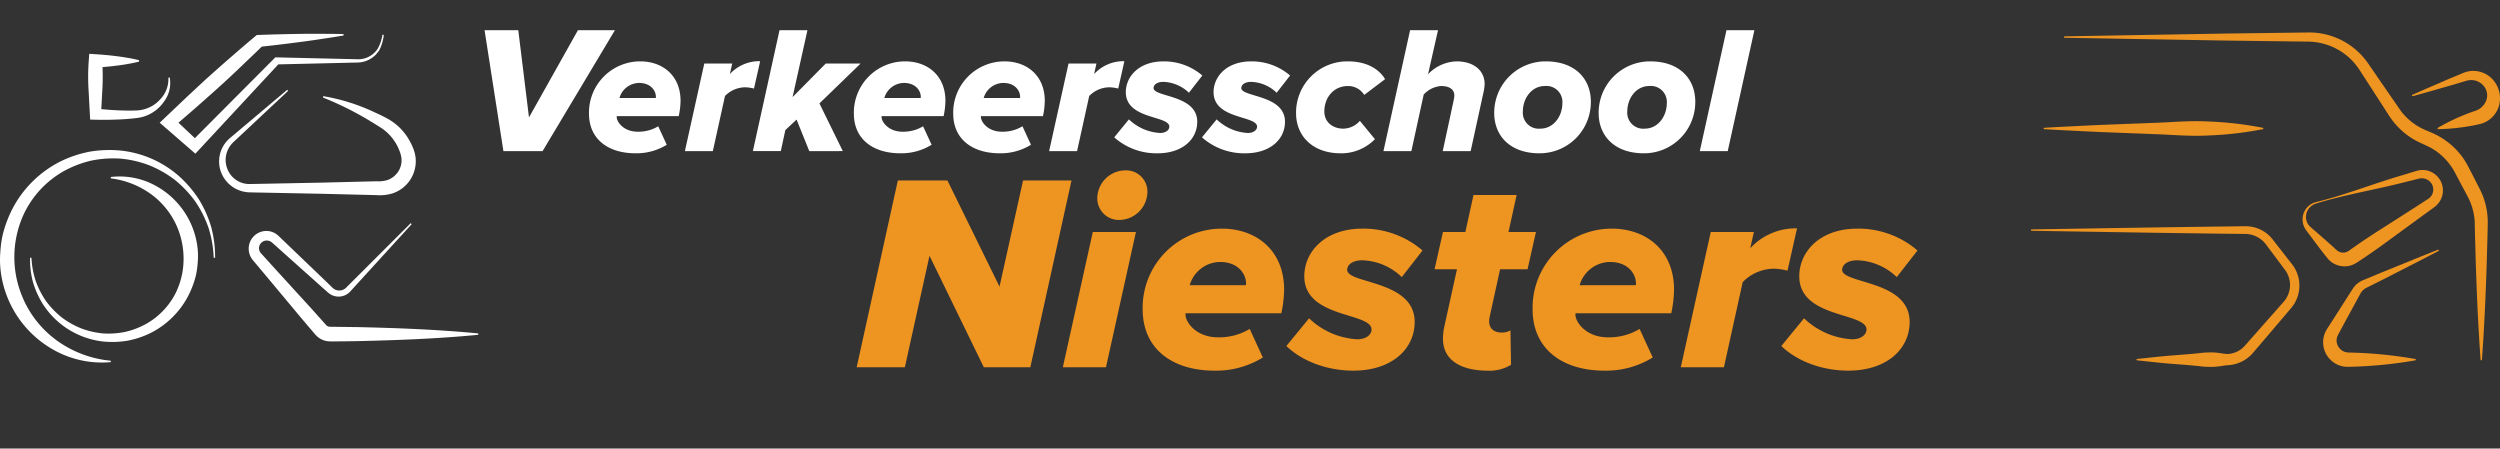 <svg xmlns="http://www.w3.org/2000/svg" viewBox="0 0 535.468 96.069">
  <rect x="0" y="0" width="535.468" height="96.069" fill="#333333" stroke="none"/>
  <defs>
    <style>
      .cls-1 {
        fill: #fff;
      }

      .cls-2 {
        fill: #ed9421;
      }
    </style>
  </defs>
  <title>Logo Niesters neg zonder bg</title>
  <g id="Layer_4" data-name="Layer 4">
    <g>
      <path class="cls-1" d="M255.2,286.368l-4.039-25.9h7.223l2.292,18.679,10.485-18.679h7.922l-15.495,25.9Z" transform="translate(-147.374 -254.001)"/>
      <path class="cls-1" d="M273.528,278.33a10.972,10.972,0,0,1,10.99-11.184c4.738,0,8.621,2.99,8.621,8.466a16.654,16.654,0,0,1-.388,3.262H279.47v.233c0,.932,1.4,3.106,4.5,3.106a8.2,8.2,0,0,0,4.388-1.165l1.825,3.961a12.339,12.339,0,0,1-6.679,1.825C277.528,286.834,273.528,283.728,273.528,278.33Zm14.291-3.34c.039-.039.039-.233.039-.271,0-1.2-1.01-2.952-3.611-2.952a4.424,4.424,0,0,0-4.194,3.223Z" transform="translate(-147.374 -254.001)"/>
      <path class="cls-1" d="M294.07,286.368l4.155-18.757h5.98l-.5,2.252a8.556,8.556,0,0,1,6.485-2.757l-1.321,5.864a8.1,8.1,0,0,0-1.941-.272,6.121,6.121,0,0,0-4.272,1.864l-2.6,11.806Z" transform="translate(-147.374 -254.001)"/>
      <path class="cls-1" d="M320.71,286.368l-2.718-6.757-2.408,2.252-.971,4.5h-5.98l5.708-25.9h5.98l-3.185,14.33,7.107-7.185H331.7l-8.815,8.543,5.01,10.213Z" transform="translate(-147.374 -254.001)"/>
      <path class="cls-1" d="M330.262,278.33a10.972,10.972,0,0,1,10.99-11.184c4.737,0,8.621,2.99,8.621,8.466a16.654,16.654,0,0,1-.388,3.262H336.2v.233c0,.932,1.4,3.106,4.5,3.106a8.2,8.2,0,0,0,4.388-1.165l1.825,3.961a12.339,12.339,0,0,1-6.679,1.825C334.262,286.834,330.262,283.728,330.262,278.33Zm14.291-3.34c.039-.039.039-.233.039-.271,0-1.2-1.01-2.952-3.611-2.952a4.424,4.424,0,0,0-4.194,3.223Z" transform="translate(-147.374 -254.001)"/>
      <path class="cls-1" d="M351.542,278.33a10.972,10.972,0,0,1,10.99-11.184c4.738,0,8.621,2.99,8.621,8.466a16.654,16.654,0,0,1-.388,3.262H357.483v.233c0,.932,1.4,3.106,4.5,3.106a8.2,8.2,0,0,0,4.388-1.165l1.825,3.961a12.339,12.339,0,0,1-6.679,1.825C355.542,286.834,351.542,283.728,351.542,278.33Zm14.291-3.34c.039-.039.039-.233.039-.271,0-1.2-1.01-2.952-3.611-2.952a4.424,4.424,0,0,0-4.194,3.223Z" transform="translate(-147.374 -254.001)"/>
      <path class="cls-1" d="M372.084,286.368l4.155-18.757h5.98l-.5,2.252a8.556,8.556,0,0,1,6.485-2.757l-1.321,5.864a8.1,8.1,0,0,0-1.941-.272,6.121,6.121,0,0,0-4.272,1.864l-2.6,11.806Z" transform="translate(-147.374 -254.001)"/>
      <path class="cls-1" d="M386.025,283.417l3.146-3.845a10.486,10.486,0,0,0,6.679,2.913c1.2,0,1.98-.622,1.98-1.359,0-2.408-9.32-1.514-9.32-7.378,0-3.378,2.834-6.6,8.039-6.6a12.569,12.569,0,0,1,8.349,3.029l-2.874,3.689a8.253,8.253,0,0,0-5.475-2.33c-1.4,0-2.1.66-2.1,1.32,0,1.98,9.359,1.4,9.359,7.223,0,3.767-3.185,6.757-8.5,6.757A13.606,13.606,0,0,1,386.025,283.417Z" transform="translate(-147.374 -254.001)"/>
      <path class="cls-1" d="M404.82,283.417l3.146-3.845a10.486,10.486,0,0,0,6.679,2.913c1.2,0,1.98-.622,1.98-1.359,0-2.408-9.32-1.514-9.32-7.378,0-3.378,2.834-6.6,8.039-6.6a12.571,12.571,0,0,1,8.35,3.029l-2.875,3.689a8.253,8.253,0,0,0-5.475-2.33c-1.4,0-2.1.66-2.1,1.32,0,1.98,9.359,1.4,9.359,7.223,0,3.767-3.185,6.757-8.5,6.757A13.606,13.606,0,0,1,404.82,283.417Z" transform="translate(-147.374 -254.001)"/>
      <path class="cls-1" d="M424.974,278.213a10.974,10.974,0,0,1,11.106-11.067c4.077,0,6.679,1.67,7.961,3.806l-4.466,3.378a4.041,4.041,0,0,0-3.534-1.9c-2.951,0-5.01,2.408-5.01,5.437,0,2.33,1.825,3.689,4.078,3.689a4.8,4.8,0,0,0,3.533-1.67l3.224,3.922a10.045,10.045,0,0,1-7.34,3.029C428.663,286.834,424.974,283.262,424.974,278.213Z" transform="translate(-147.374 -254.001)"/>
      <path class="cls-1" d="M456.39,286.368l2.291-10.641a7.4,7.4,0,0,0,.194-1.243c0-1.476-1.242-2.058-2.835-2.058a5.62,5.62,0,0,0-3.728,1.825l-2.642,12.116h-5.979l5.708-25.9h5.98l-2.136,9.437a8.748,8.748,0,0,1,6.1-2.757c3.768,0,6.02,2.02,6.02,4.854a9.943,9.943,0,0,1-.194,1.554l-2.8,12.815Z" transform="translate(-147.374 -254.001)"/>
      <path class="cls-1" d="M467.417,278.213a11,11,0,0,1,11.029-11.067c6.33,0,9.669,3.767,9.669,8.66a10.968,10.968,0,0,1-11.028,11.028C470.8,286.834,467.417,283.067,467.417,278.213Zm14.6-2.136a3.42,3.42,0,0,0-3.767-3.65c-2.835,0-4.7,2.641-4.7,5.476a3.42,3.42,0,0,0,3.768,3.65C480.116,281.553,482.019,278.912,482.019,276.077Z" transform="translate(-147.374 -254.001)"/>
      <path class="cls-1" d="M489.784,278.213a11,11,0,0,1,11.029-11.067c6.33,0,9.669,3.767,9.669,8.66a10.968,10.968,0,0,1-11.028,11.028C493.163,286.834,489.784,283.067,489.784,278.213Zm14.6-2.136a3.42,3.42,0,0,0-3.767-3.65c-2.835,0-4.7,2.641-4.7,5.476a3.42,3.42,0,0,0,3.768,3.65C502.483,281.553,504.386,278.912,504.386,276.077Z" transform="translate(-147.374 -254.001)"/>
      <path class="cls-1" d="M511.453,286.368l5.708-25.9h5.98l-5.709,25.9Z" transform="translate(-147.374 -254.001)"/>
    </g>
    <g>
      <path class="cls-2" d="M358.1,332.671l-11.639-23.879-5.28,23.879h-10.32l8.82-40.019H350.3l11.16,22.739,5.04-22.739h10.379l-8.819,40.019Z" transform="translate(-147.374 -254.001)"/>
      <path class="cls-2" d="M375.019,332.671l6.419-28.979h9.24l-6.42,28.979Zm7.379-36.119a6.051,6.051,0,0,1,6-6.06,4.552,4.552,0,0,1,4.74,4.5,6.1,6.1,0,0,1-5.94,6.12A4.616,4.616,0,0,1,382.4,296.552Z" transform="translate(-147.374 -254.001)"/>
      <path class="cls-2" d="M392.118,320.252A16.952,16.952,0,0,1,409.1,302.973c7.32,0,13.32,4.619,13.32,13.079a25.67,25.67,0,0,1-.6,5.04H401.3v.359c0,1.44,2.16,4.8,6.96,4.8a12.656,12.656,0,0,0,6.78-1.8l2.819,6.12a19.061,19.061,0,0,1-10.319,2.82C398.3,333.392,392.118,328.592,392.118,320.252Zm22.08-5.16c.06-.06.06-.36.06-.42,0-1.86-1.56-4.56-5.58-4.56a6.833,6.833,0,0,0-6.48,4.979Z" transform="translate(-147.374 -254.001)"/>
      <path class="cls-2" d="M422.9,328.111l4.859-5.939a16.2,16.2,0,0,0,10.32,4.5c1.859,0,3.06-.96,3.06-2.1,0-3.72-14.4-2.34-14.4-11.4,0-5.22,4.38-10.2,12.419-10.2a19.415,19.415,0,0,1,12.9,4.68l-4.439,5.7a12.754,12.754,0,0,0-8.46-3.6c-2.159,0-3.239,1.021-3.239,2.04,0,3.06,14.459,2.16,14.459,11.159,0,5.82-4.92,10.44-13.14,10.44C431.9,333.392,426.438,331.531,422.9,328.111Z" transform="translate(-147.374 -254.001)"/>
      <path class="cls-2" d="M456.438,326.552a17.267,17.267,0,0,1,.18-2.1l2.82-12.779h-4.8l1.8-7.979h4.8l1.739-7.92h9.24l-1.74,7.92h5.88l-1.8,7.979h-5.88l-2.16,9.84a6.18,6.18,0,0,0-.18,1.32c0,1.439.9,2.4,2.76,2.4a3.584,3.584,0,0,0,1.8-.479l.12,7.379a8.746,8.746,0,0,1-4.979,1.261C460.4,333.392,456.438,331.231,456.438,326.552Z" transform="translate(-147.374 -254.001)"/>
      <path class="cls-2" d="M475.637,320.252a16.952,16.952,0,0,1,16.979-17.279c7.319,0,13.319,4.619,13.319,13.079a25.722,25.722,0,0,1-.6,5.04h-20.52v.359c0,1.44,2.16,4.8,6.96,4.8a12.654,12.654,0,0,0,6.779-1.8l2.82,6.12a19.066,19.066,0,0,1-10.319,2.82C481.816,333.392,475.637,328.592,475.637,320.252Zm22.079-5.16c.061-.06.061-.36.061-.42,0-1.86-1.561-4.56-5.58-4.56a6.832,6.832,0,0,0-6.479,4.979Z" transform="translate(-147.374 -254.001)"/>
      <path class="cls-2" d="M507.376,332.671l6.42-28.979h9.239l-.78,3.479a13.218,13.218,0,0,1,10.02-4.26l-2.039,9.06a12.522,12.522,0,0,0-3-.42,9.45,9.45,0,0,0-6.6,2.88l-4.021,18.239Z" transform="translate(-147.374 -254.001)"/>
      <path class="cls-2" d="M528.916,328.111l4.859-5.939a16.2,16.2,0,0,0,10.32,4.5c1.859,0,3.06-.96,3.06-2.1,0-3.72-14.4-2.34-14.4-11.4,0-5.22,4.38-10.2,12.419-10.2a19.415,19.415,0,0,1,12.9,4.68l-4.439,5.7a12.754,12.754,0,0,0-8.46-3.6c-2.159,0-3.239,1.021-3.239,2.04,0,3.06,14.459,2.16,14.459,11.159,0,5.82-4.92,10.44-13.14,10.44C537.916,333.392,532.456,331.531,528.916,328.111Z" transform="translate(-147.374 -254.001)"/>
    </g>
    <g>
      <path class="cls-1" d="M229.574,261.481a9.262,9.262,0,0,1-.908,3.167,5.557,5.557,0,0,1-2.49,2.246,5.483,5.483,0,0,1-1.652.462c-.59.056-1.107.045-1.653.064l-3.244.076-12.977.3.543-.231-17.2,18.519-.773.832-.892-.774-5.65-4.9-1.1-.955,1.1-1.044,4.718-4.48c1.594-1.47,3.158-2.972,4.777-4.415s3.237-2.886,4.877-4.305,3.276-2.842,4.947-4.228l.379-.314.388-.014q4.538-.167,9.084-.228c1.515-.021,3.031-.032,4.549-.015s3.034.007,4.554.058l.022.3c-1.5.269-3,.486-4.5.714s-3,.444-4.5.641q-4.507.6-9.022,1.084l.767-.328c-1.541,1.528-3.127,3.007-4.689,4.512s-3.153,2.978-4.76,4.434-3.242,2.881-4.86,4.324l-4.918,4.26,0-2,5.446,5.127-1.664.058,17.84-17.906.238-.238.306.007,12.977.3,3.244.076c.534.008,1.1.04,1.59.015a4.843,4.843,0,0,0,1.478-.34,5.03,5.03,0,0,0,2.342-1.927,8.926,8.926,0,0,0,1-2.993Z" transform="translate(-147.374 -254.001)"/>
      <path class="cls-1" d="M209.086,273.465l-8.387,7.858-2.1,1.964-1.048.982a6.1,6.1,0,0,0-.882.979,5.2,5.2,0,0,0-.632,4.844,5.076,5.076,0,0,0,3.544,3.182,5.006,5.006,0,0,0,1.211.143l1.419-.025,2.872-.056,11.489-.225,11.489-.285a6.449,6.449,0,0,0,2.349-.279,4.5,4.5,0,0,0,1.746-1.157,4.388,4.388,0,0,0,1.141-3.905l-.131-.531c-.066-.2-.134-.4-.211-.6a10.418,10.418,0,0,0-.517-1.158,10.138,10.138,0,0,0-1.428-2.071,9.783,9.783,0,0,0-1.915-1.679c-.744-.479-1.581-1-2.379-1.478a67.856,67.856,0,0,0-10.174-5.08l.065-.293a42.023,42.023,0,0,1,11.088,3.5c.9.406,1.742.808,2.649,1.3a12.313,12.313,0,0,1,2.568,1.886,12.007,12.007,0,0,1,1.992,2.524,13.28,13.28,0,0,1,.741,1.423c.111.243.211.489.308.737.1.266.181.565.267.848a7.257,7.257,0,0,1-4.836,8.629,9.456,9.456,0,0,1-3.325.355l-11.489-.285-11.489-.225-2.872-.056-1.454-.032a6.76,6.76,0,0,1-1.626-.259,6.692,6.692,0,0,1-4.512-4.359,6.552,6.552,0,0,1,1.091-6.054,7.325,7.325,0,0,1,1.093-1.1l1.1-.926,2.2-1.852,8.786-7.409Z" transform="translate(-147.374 -254.001)"/>
      <path class="cls-1" d="M183.728,270.6a6.62,6.62,0,0,1-1.176,5.09,8.323,8.323,0,0,1-4.334,3.267,8.425,8.425,0,0,1-1.379.3c-.434.056-.869.107-1.3.147-.868.083-1.736.142-2.6.183-1.739.077-3.454.1-5.213.053l-1.041-.027-.063-1.164-.309-5.7a47.3,47.3,0,0,1,.067-5.7l.108-1.518,1.328.081c1.557.1,3.115.233,4.672.442.779.091,1.557.223,2.336.353s1.557.29,2.336.491v.3c-.779.2-1.557.352-2.336.491s-1.557.262-2.336.353c-1.557.209-3.115.347-4.672.442l1.436-1.436a47.3,47.3,0,0,1,.067,5.7l-.309,5.7-1.1-1.191c1.648.188,3.348.316,5.025.387.841.033,1.68.05,2.518.043.419,0,.836-.015,1.252-.032a7.161,7.161,0,0,0,5.124-2.529,6.243,6.243,0,0,0,1.612-4.485Z" transform="translate(-147.374 -254.001)"/>
      <path class="cls-1" d="M235.551,302.011l-8.671,9.5-4.336,4.752a4.5,4.5,0,0,1-.673.634,3.605,3.605,0,0,1-.877.453,3.407,3.407,0,0,1-1.965.064,3.317,3.317,0,0,1-.92-.4,5.185,5.185,0,0,1-.723-.572l-1.205-1.065-9.589-8.575-.6-.536-.3-.268a2.655,2.655,0,0,0-.222-.177,1.7,1.7,0,0,0-.945-.3,1.663,1.663,0,0,0-1.548,1.014,1.612,1.612,0,0,0,.369,1.791l2.157,2.386,8.672,9.5,2.146,2.4.536.6c.166.183.4.456.443.483a1.271,1.271,0,0,0,.613.291l6.17.078c8.575.2,17.15.524,25.725,1.35v.3c-8.575.826-17.15,1.149-25.725,1.35l-3.216.047-1.608.01-.8,0h-.431a4.29,4.29,0,0,1-.629-.057,4.2,4.2,0,0,1-2.223-1.121c-.345-.346-.441-.5-.633-.711l-.521-.613-2.083-2.45L203.7,312.3l-2.072-2.46a3.959,3.959,0,0,1-.943-1.989,3.841,3.841,0,0,1,.317-2.2,3.79,3.79,0,0,1,3.6-2.178,3.738,3.738,0,0,1,2.05.735,4.975,4.975,0,0,1,.4.338l.29.278.58.557,9.283,8.905,1.154,1.12a3.938,3.938,0,0,0,.511.455,1.949,1.949,0,0,0,.536.265,2.115,2.115,0,0,0,2.275-.684l4.553-4.545,9.105-9.09Z" transform="translate(-147.374 -254.001)"/>
      <path class="cls-1" d="M193.147,309.21a24.269,24.269,0,0,0-1.094-6.357,23.611,23.611,0,0,0-2.871-5.725,24.045,24.045,0,0,0-4.381-4.615,23.544,23.544,0,0,0-5.493-3.121,23.177,23.177,0,0,0-6.115-1.415,23.611,23.611,0,0,0-6.234.418,22.873,22.873,0,0,0-5.808,2.2,20.763,20.763,0,0,0-8.449,8.787,21.94,21.94,0,0,0-.717,17.756,21.973,21.973,0,0,0,7.377,9.658,23.4,23.4,0,0,0,11.742,4.467v.3a21.121,21.121,0,0,1-12.916-3.014,22.427,22.427,0,0,1-10.723-17,19.9,19.9,0,0,1-.025-3.489,24.683,24.683,0,0,1,.442-3.457,25.357,25.357,0,0,1,2.475-6.474,23.567,23.567,0,0,1,9.767-9.449,24.922,24.922,0,0,1,6.457-2.194,25.429,25.429,0,0,1,6.78-.222,22.484,22.484,0,0,1,12.2,5.326,25.084,25.084,0,0,1,4.367,5.041,24.354,24.354,0,0,1,2.7,6.052,24.716,24.716,0,0,1,.82,6.531Z" transform="translate(-147.374 -254.001)"/>
      <path class="cls-1" d="M154.11,309.21A18.678,18.678,0,0,0,155,314.1a18.172,18.172,0,0,0,2.231,4.384A18.442,18.442,0,0,0,160.614,322a18.028,18.028,0,0,0,4.218,2.363,17.72,17.72,0,0,0,4.677,1.056,18.028,18.028,0,0,0,4.753-.345,17.434,17.434,0,0,0,4.413-1.7,15.719,15.719,0,0,0,6.377-6.712,16.879,16.879,0,0,0,1.408-4.4,17.441,17.441,0,0,0-.9-9.044,16.918,16.918,0,0,0-5.517-7.392,18.473,18.473,0,0,0-8.937-3.616v-.3a16.042,16.042,0,0,1,10.111,2.163,17.4,17.4,0,0,1,8.5,13.3,15.454,15.454,0,0,1,.012,2.746,19.41,19.41,0,0,1-.357,2.719,19.93,19.93,0,0,1-1.976,5.078,18.522,18.522,0,0,1-7.694,7.374,19.482,19.482,0,0,1-5.061,1.694,19.849,19.849,0,0,1-5.3.149,17.661,17.661,0,0,1-12.876-8.14,18.872,18.872,0,0,1-2.071-4.714,19.144,19.144,0,0,1-.585-5.07Z" transform="translate(-147.374 -254.001)"/>
    </g>
    <g>
      <path class="cls-2" d="M605.124,330.885c2.176-.22,4.352-.484,6.528-.669s4.352-.323,6.528-.545a19.769,19.769,0,0,1,3.264-.18c.544.025,1.088.093,1.632.161a7.944,7.944,0,0,0,1.538.166,5.248,5.248,0,0,0,2.5-.834,5.376,5.376,0,0,0,1.013-.863l1.068-1.21,4.323-4.891,2.162-2.445c.338-.392.77-.85,1.032-1.187a5.053,5.053,0,0,0,.7-1.167,5.425,5.425,0,0,0-.5-5.25l-3.886-5.2a7.976,7.976,0,0,0-.947-1.134,5.6,5.6,0,0,0-3.866-1.528l-6.528-.077-13.055-.18-26.111-.418a.15.15,0,0,1,0-.3l26.111-.418,13.055-.18,6.528-.077a7.311,7.311,0,0,1,5.063,1.882,9.71,9.71,0,0,1,1.181,1.334l4.037,5.179a7.426,7.426,0,0,1,.811,7.173,7.124,7.124,0,0,1-.944,1.637c-.2.265-.382.478-.554.677l-.529.621-2.115,2.486-4.232,4.97-1.074,1.252a7.713,7.713,0,0,1-1.446,1.27,7.623,7.623,0,0,1-3.61,1.267,15.037,15.037,0,0,0-1.725.209c-.544.068-1.088.136-1.632.161a19.772,19.772,0,0,1-3.264-.18c-2.176-.221-4.352-.362-6.528-.545s-4.352-.449-6.528-.669a.151.151,0,0,1,0-.3Z" transform="translate(-147.374 -254.001)"/>
      <path class="cls-2" d="M585.239,281.371c3.9-.24,7.8-.4,11.7-.6l11.7-.45c3.9-.13,7.8-.52,11.7-.3a74.483,74.483,0,0,1,11.7,1.35.153.153,0,0,1,0,.3,74.487,74.487,0,0,1-11.7,1.35c-3.9.22-7.8-.17-11.7-.3l-11.7-.45c-3.9-.2-7.8-.36-11.7-.6a.15.15,0,0,1,0-.3Z" transform="translate(-147.374 -254.001)"/>
      <path class="cls-2" d="M669.64,307.775c-3.873,2.036-7.78,4-11.669,6l-2.933,1.466-.733.366a3.089,3.089,0,0,0-.56.341,2.954,2.954,0,0,0-.8.937l-3.132,5.75-1.553,2.888c-.057.112-.146.259-.177.343l-.1.252a2.335,2.335,0,0,0-.119.513,2.165,2.165,0,0,0,.087,1.012,2.579,2.579,0,0,0,1.211,1.528,2.318,2.318,0,0,0,.924.3l.266.031.41.012.819.024a93.1,93.1,0,0,1,13.108,1.35.153.153,0,0,1,0,.3,93.1,93.1,0,0,1-13.108,1.35l-.819.024-.41.012-.551-.02a5.19,5.19,0,0,1-2.179-.663,5.3,5.3,0,0,1-2.568-3.589,5.045,5.045,0,0,1,.055-2.236,5.123,5.123,0,0,1,.371-1.045l.263-.48c.091-.16.154-.242.231-.367l1.777-2.756,3.53-5.539a4.85,4.85,0,0,1,1.421-1.437,4.973,4.973,0,0,1,.87-.453l.757-.315,3.027-1.261c4.057-1.634,8.1-3.308,12.169-4.908a.15.15,0,0,1,.125.273Z" transform="translate(-147.374 -254.001)"/>
      <path class="cls-2" d="M643.38,297.3c5.817-1.417,11.422-3.6,17.146-5.352l4.3-1.3a4.928,4.928,0,0,1,1.325-.241,4.383,4.383,0,0,1,3.364,7.291,4.643,4.643,0,0,1-.53.518c-.21.17-.371.28-.513.384l-.91.657-1.82,1.314-7.247,5.3c-1.21.88-2.428,1.75-3.661,2.6l-1.86,1.256-.47.307c-.169.108-.275.186-.54.343a4.919,4.919,0,0,1-1.505.583,4.827,4.827,0,0,1-3.112-.445,4.442,4.442,0,0,1-1.243-.954c-.2-.213-.273-.324-.4-.479l-.352-.439c-.928-1.179-1.833-2.382-2.732-3.588-.459-.618-.888-1.165-1.371-1.842a3.817,3.817,0,0,1-.685-2.418A3.767,3.767,0,0,1,643.38,297.3Zm.08.289a3.28,3.28,0,0,0-1.674,1.235,3.06,3.06,0,0,0-.484,1.955,2.72,2.72,0,0,0,.824,1.714c.488.46,1.113.978,1.662,1.465,1.138.984,2.272,1.973,3.382,2.984l.412.383a4.829,4.829,0,0,0,.372.332,2.431,2.431,0,0,0,.588.323,1.922,1.922,0,0,0,1.266.048,1.893,1.893,0,0,0,.564-.254l.851-.6,1.844-1.279c1.236-.842,2.488-1.662,3.747-2.471l7.569-4.833,1.884-1.221.942-.61a3.322,3.322,0,0,0,.687-.516,2.383,2.383,0,0,0,.3-2.889,2.528,2.528,0,0,0-1.234-1.011,2.616,2.616,0,0,0-1.683-.031l-4.356,1.085C655.112,294.821,649.18,295.822,643.46,297.587Z" transform="translate(-147.374 -254.001)"/>
      <path class="cls-2" d="M664.086,274.306c2.7-1.219,5.43-2.362,8.144-3.546l2.049-.851c.366-.144.629-.28,1.078-.43a5.46,5.46,0,0,1,1.307-.276,5.655,5.655,0,0,1,4.848,2.085,6,6,0,0,1,1.105,5.405,5.621,5.621,0,0,1-4.1,3.882,43.419,43.419,0,0,1-8.9,1.09.156.156,0,0,1-.081-.289,43.419,43.419,0,0,1,8.17-3.689,3.753,3.753,0,0,0,2.1-1.958,3.14,3.14,0,0,0-.22-3.005,3.474,3.474,0,0,0-2.841-1.572,3.562,3.562,0,0,0-.872.091c-.262.05-.683.2-1.016.291l-2.124.639c-2.85.8-5.685,1.648-8.548,2.416a.15.15,0,0,1-.1-.283Z" transform="translate(-147.374 -254.001)"/>
      <path class="cls-2" d="M589.592,261.783l34.722-.6,17.361-.225a15.347,15.347,0,0,1,12.234,5.707c.256.3.469.625.7.937l.617.9,1.227,1.79,4.919,7.14a12.873,12.873,0,0,0,2.715,2.813,12.555,12.555,0,0,0,1.639,1.06,18.945,18.945,0,0,0,1.839.846c.636.275,1.385.591,2.089.981a15.276,15.276,0,0,1,2.009,1.31,15.582,15.582,0,0,1,3.313,3.462,17.552,17.552,0,0,1,1.194,2.036l1,1.928.983,1.935c.313.618.691,1.333.988,2.083a15.8,15.8,0,0,1,1.044,4.65c.025.4.042.794.036,1.191l-.019,1.1-.049,2.17c-.089,2.894-.149,5.787-.269,8.681q-.294,8.681-.905,17.361a.15.15,0,0,1-.3,0q-.611-8.681-.905-17.361c-.12-2.893-.18-5.787-.269-8.681l-.049-2.17-.023-1.071c-.008-.326-.035-.652-.068-.976a12.881,12.881,0,0,0-1-3.752c-.249-.591-.56-1.151-.915-1.816l-1.025-1.913-1.012-1.92a14.326,14.326,0,0,0-1-1.7,13.278,13.278,0,0,0-2.621-2.828,12.254,12.254,0,0,0-1.6-1.09c-.557-.323-1.137-.583-1.823-.895a21.754,21.754,0,0,1-2.064-1.048,15.4,15.4,0,0,1-1.954-1.367,15.816,15.816,0,0,1-3.169-3.523l-4.715-7.3-1.18-1.821-.589-.906c-.2-.269-.367-.556-.579-.812a13.061,13.061,0,0,0-2.874-2.761,13.314,13.314,0,0,0-7.564-2.412l-17.361-.225-34.722-.6a.15.15,0,0,1,0-.3Z" transform="translate(-147.374 -254.001)"/>
    </g>
  </g>
</svg>

